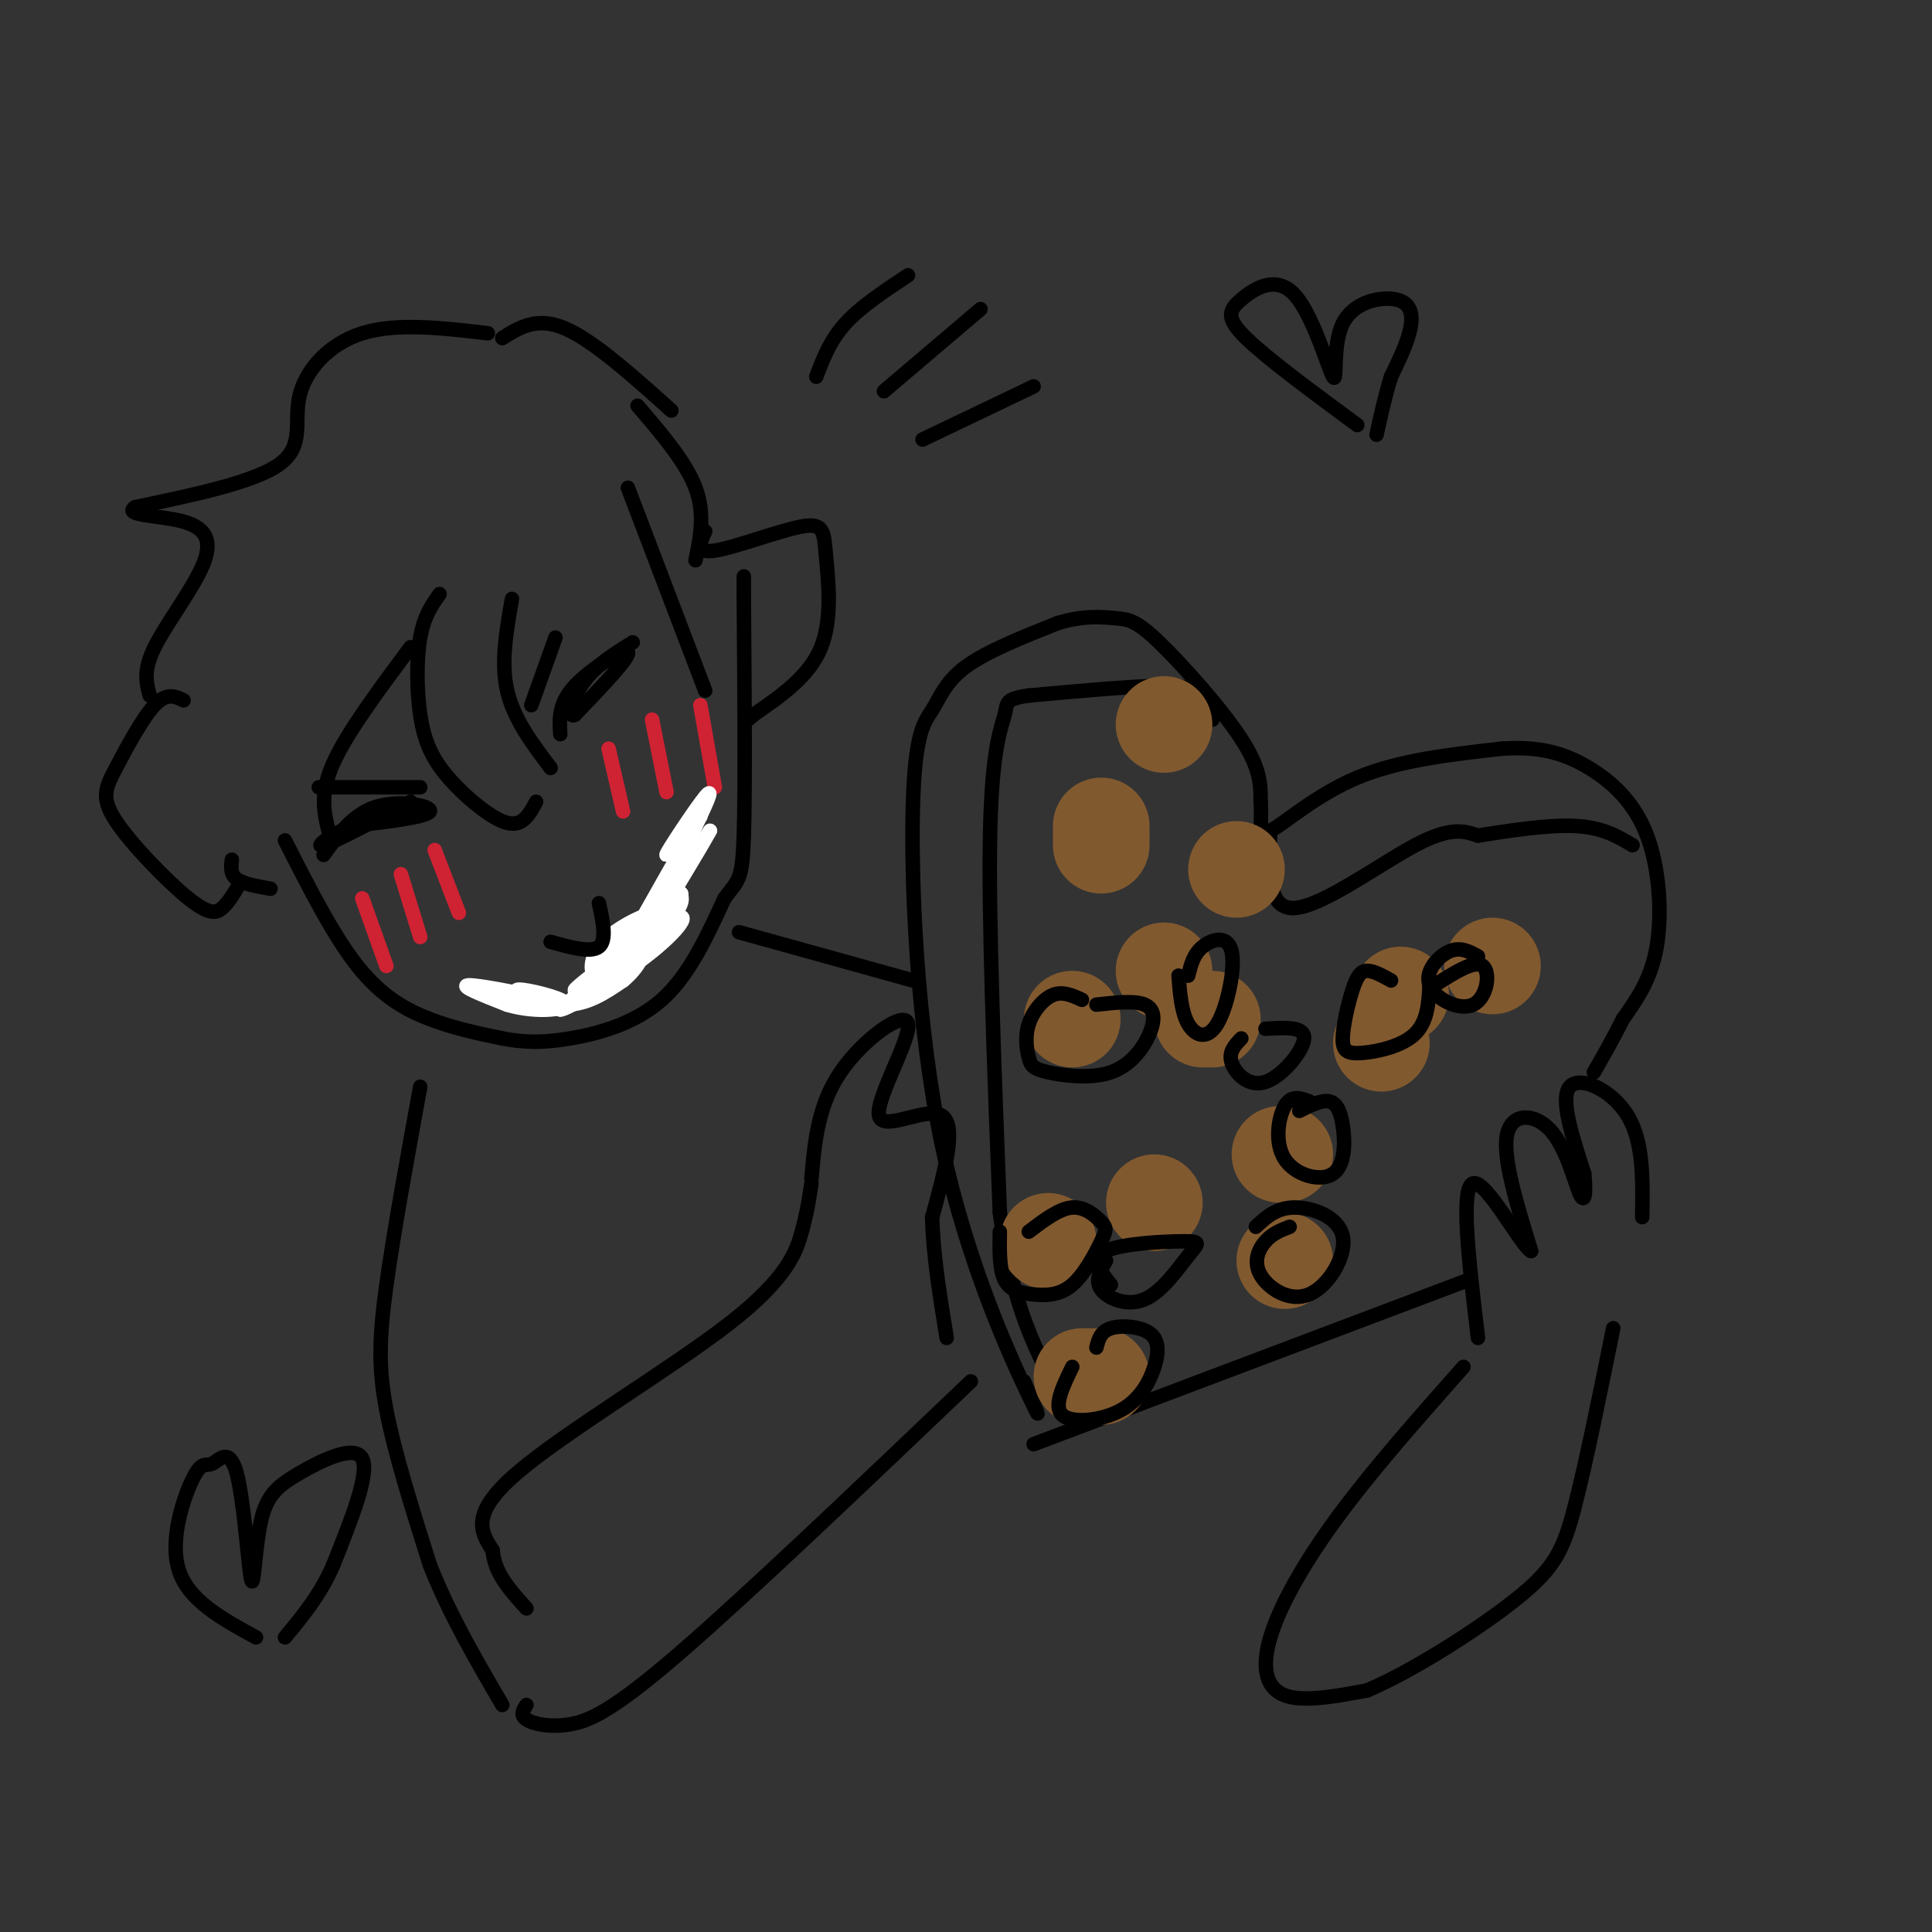<svg viewBox='0 0 400 400' version='1.1' xmlns='http://www.w3.org/2000/svg' xmlns:xlink='http://www.w3.org/1999/xlink'><rect x="0" y="0" width="400" height="400" fill="#333333" stroke="none"/><g fill='none' stroke='rgb(0,0,0)' stroke-width='3' stroke-linecap='round' stroke-linejoin='round'><path d='M100,206c7.917,2.417 15.833,4.833 23,-1c7.167,-5.833 13.583,-19.917 20,-34'/><path d='M143,171c3.333,-5.667 1.667,-2.833 0,0'/></g>
<g fill='none' stroke='rgb(207,34,51)' stroke-width='3' stroke-linecap='round' stroke-linejoin='round'><path d='M75,186c0.000,0.000 5.000,14.000 5,14'/><path d='M83,181c0.000,0.000 4.000,13.000 4,13'/><path d='M90,176c0.000,0.000 5.000,13.000 5,13'/><path d='M126,155c0.000,0.000 3.000,13.000 3,13'/><path d='M135,149c0.000,0.000 3.000,15.000 3,15'/><path d='M145,146c0.000,0.000 3.000,17.000 3,17'/></g>
<g fill='none' stroke='rgb(0,0,0)' stroke-width='3' stroke-linecap='round' stroke-linejoin='round'><path d='M67,177c3.067,-4.267 6.133,-8.533 11,-10c4.867,-1.467 11.533,-0.133 11,1c-0.533,1.133 -8.267,2.067 -16,3'/><path d='M73,171c-4.622,1.756 -8.178,4.644 -6,4c2.178,-0.644 10.089,-4.822 18,-9'/><path d='M116,152c-0.200,-3.156 -0.400,-6.311 3,-10c3.400,-3.689 10.400,-7.911 11,-7c0.600,0.911 -5.200,6.956 -11,13'/><path d='M119,148c-1.711,0.822 -0.489,-3.622 2,-7c2.489,-3.378 6.244,-5.689 10,-8'/><path d='M340,252c0.133,-7.800 0.267,-15.600 -3,-21c-3.267,-5.400 -9.933,-8.400 -12,-6c-2.067,2.400 0.467,10.200 3,18'/><path d='M328,243c0.442,4.418 0.046,6.463 -1,4c-1.046,-2.463 -2.743,-9.432 -6,-13c-3.257,-3.568 -8.073,-3.734 -9,1c-0.927,4.734 2.037,14.367 5,24'/><path d='M317,259c-1.933,-0.800 -9.267,-14.800 -12,-14c-2.733,0.800 -0.867,16.400 1,32'/><path d='M212,286c2.253,5.180 4.507,10.360 1,3c-3.507,-7.360 -12.774,-27.259 -18,-52c-5.226,-24.741 -6.411,-54.322 -6,-70c0.411,-15.678 2.418,-17.452 4,-20c1.582,-2.548 2.738,-5.871 7,-9c4.262,-3.129 11.631,-6.065 19,-9'/><path d='M219,129c5.370,-1.644 9.295,-1.255 12,-1c2.705,0.255 4.190,0.376 9,5c4.810,4.624 12.946,13.750 17,20c4.054,6.250 4.027,9.625 4,13'/><path d='M261,166c0.357,3.952 -0.750,7.333 2,6c2.750,-1.333 9.357,-7.381 18,-11c8.643,-3.619 19.321,-4.810 30,-6'/><path d='M311,155c8.045,-0.552 13.156,1.069 18,4c4.844,2.931 9.419,7.174 12,14c2.581,6.826 3.166,16.236 2,23c-1.166,6.764 -4.083,10.882 -7,15'/><path d='M336,211c-2.167,4.333 -4.083,7.667 -6,11'/><path d='M214,299c0.000,0.000 90.000,-34.000 90,-34'/><path d='M263,172c-0.378,8.156 -0.756,16.311 5,16c5.756,-0.311 17.644,-9.089 25,-13c7.356,-3.911 10.178,-2.956 13,-2'/><path d='M306,173c5.933,-0.933 14.267,-2.267 20,-2c5.733,0.267 8.867,2.133 12,4'/><path d='M251,149c-0.978,-1.844 -1.956,-3.689 -3,-5c-1.044,-1.311 -2.156,-2.089 -8,-2c-5.844,0.089 -16.422,1.044 -27,2'/><path d='M213,144c-5.107,0.726 -4.375,1.542 -5,4c-0.625,2.458 -2.607,6.560 -3,24c-0.393,17.440 0.804,48.220 2,79'/><path d='M207,251c2.500,19.667 7.750,29.333 13,39'/><path d='M59,174c5.000,9.844 10.000,19.689 15,26c5.000,6.311 10.000,9.089 15,11c5.000,1.911 10.000,2.956 15,4'/><path d='M104,215c4.512,0.845 8.292,0.958 14,0c5.708,-0.958 13.345,-2.988 19,-8c5.655,-5.012 9.327,-13.006 13,-21'/><path d='M150,186c2.911,-3.978 3.689,-3.422 4,-13c0.311,-9.578 0.156,-29.289 0,-49'/><path d='M154,124c0.000,-8.167 0.000,-4.083 0,0'/><path d='M91,123c-1.609,2.287 -3.217,4.574 -4,9c-0.783,4.426 -0.740,10.993 0,16c0.740,5.007 2.178,8.456 5,12c2.822,3.544 7.029,7.185 10,9c2.971,1.815 4.706,1.804 6,1c1.294,-0.804 2.147,-2.402 3,-4'/><path d='M106,124c-1.167,6.583 -2.333,13.167 -1,19c1.333,5.833 5.167,10.917 9,16'/><path d='M130,101c0.000,0.000 16.000,42.000 16,42'/><path d='M146,110c-1.056,2.309 -2.112,4.619 2,4c4.112,-0.619 13.391,-4.166 18,-5c4.609,-0.834 4.549,1.045 5,6c0.451,4.955 1.415,12.987 -1,19c-2.415,6.013 -8.207,10.006 -14,14'/><path d='M156,148c-2.500,2.333 -1.750,1.167 -1,0'/><path d='M101,69c-9.458,-1.107 -18.917,-2.214 -26,0c-7.083,2.214 -11.792,7.750 -13,13c-1.208,5.250 1.083,10.214 -4,14c-5.083,3.786 -17.542,6.393 -30,9'/><path d='M28,105c-2.775,1.766 5.287,1.679 10,3c4.713,1.321 6.077,4.048 4,9c-2.077,4.952 -7.593,12.129 -10,17c-2.407,4.871 -1.703,7.435 -1,10'/><path d='M38,145c-1.738,-0.840 -3.476,-1.679 -6,1c-2.524,2.679 -5.834,8.878 -8,13c-2.166,4.122 -3.189,6.167 0,11c3.189,4.833 10.589,12.455 15,16c4.411,3.545 5.832,3.013 7,2c1.168,-1.013 2.084,-2.506 3,-4'/><path d='M48,178c-0.167,1.500 -0.333,3.000 1,4c1.333,1.000 4.167,1.500 7,2'/><path d='M104,70c3.583,-2.250 7.167,-4.500 13,-2c5.833,2.500 13.917,9.750 22,17'/><path d='M132,84c5.000,5.833 10.000,11.667 12,17c2.000,5.333 1.000,10.167 0,15'/><path d='M66,163c0.000,0.000 21.000,0.000 21,0'/><path d='M110,146c0.000,0.000 5.000,-14.000 5,-14'/><path d='M85,134c-6.583,8.833 -13.167,17.667 -16,24c-2.833,6.333 -1.917,10.167 -1,14'/><path d='M168,244c0.662,-7.557 1.324,-15.113 6,-22c4.676,-6.887 13.367,-13.104 14,-10c0.633,3.104 -6.791,15.528 -6,19c0.791,3.472 9.797,-2.008 13,0c3.203,2.008 0.601,11.504 -2,21'/><path d='M193,252c0.167,7.667 1.583,16.333 3,25'/><path d='M87,225c-2.756,15.133 -5.511,30.267 -7,41c-1.489,10.733 -1.711,17.067 0,26c1.711,8.933 5.356,20.467 9,32'/><path d='M89,324c4.000,10.167 9.500,19.583 15,29'/><path d='M168,245c-0.429,2.905 -0.857,5.810 -2,10c-1.143,4.190 -3.000,9.667 -15,19c-12.000,9.333 -34.143,22.524 -44,31c-9.857,8.476 -7.429,12.238 -5,16'/><path d='M102,321c0.333,4.667 3.667,8.333 7,12'/><path d='M109,353c-0.690,1.042 -1.381,2.083 0,3c1.381,0.917 4.833,1.708 9,1c4.167,-0.708 9.048,-2.917 23,-15c13.952,-12.083 36.976,-34.042 60,-56'/><path d='M303,283c-9.417,10.637 -18.833,21.274 -26,31c-7.167,9.726 -12.083,18.542 -14,25c-1.917,6.458 -0.833,10.560 3,12c3.833,1.440 10.417,0.220 17,-1'/><path d='M283,350c9.024,-3.762 23.083,-12.667 31,-19c7.917,-6.333 9.690,-10.095 12,-19c2.310,-8.905 5.155,-22.952 8,-37'/><path d='M153,193c0.000,0.000 36.000,10.000 36,10'/></g>
<g fill='none' stroke='rgb(255,255,255)' stroke-width='3' stroke-linecap='round' stroke-linejoin='round'><path d='M97,204c6.578,1.156 13.156,2.311 12,2c-1.156,-0.311 -10.044,-2.089 -12,-2c-1.956,0.089 3.022,2.044 8,4'/><path d='M105,208c2.976,0.917 6.416,1.210 9,1c2.584,-0.210 4.311,-0.922 2,-2c-2.311,-1.078 -8.661,-2.521 -9,-2c-0.339,0.521 5.332,3.006 10,3c4.668,-0.006 8.334,-2.503 12,-5'/><path d='M129,203c3.219,-2.611 5.265,-6.638 3,-6c-2.265,0.638 -8.841,5.941 -8,5c0.841,-0.941 9.097,-8.126 9,-8c-0.097,0.126 -8.549,7.563 -17,15'/><path d='M116,209c1.102,0.247 12.356,-6.635 19,-12c6.644,-5.365 8.678,-9.211 3,-6c-5.678,3.211 -19.067,13.480 -19,14c0.067,0.520 13.591,-8.709 19,-14c5.409,-5.291 2.705,-6.646 0,-8'/><path d='M138,183c-1.911,1.778 -6.689,10.222 -6,9c0.689,-1.222 6.844,-12.111 13,-23'/><path d='M145,169c-0.071,-0.964 -6.750,8.125 -7,8c-0.250,-0.125 5.929,-9.464 8,-12c2.071,-2.536 0.036,1.732 -2,6'/><path d='M144,171c-3.611,7.601 -11.638,23.604 -10,22c1.638,-1.604 12.941,-20.817 13,-21c0.059,-0.183 -11.126,18.662 -14,24c-2.874,5.338 2.563,-2.831 8,-11'/><path d='M141,185c-3.409,1.760 -15.932,11.660 -17,13c-1.068,1.340 9.319,-5.878 11,-8c1.681,-2.122 -5.343,0.854 -9,4c-3.657,3.146 -3.946,6.462 -3,8c0.946,1.538 3.127,1.296 5,0c1.873,-1.296 3.436,-3.648 5,-6'/></g>
<g fill='none' stroke='rgb(0,0,0)' stroke-width='3' stroke-linecap='round' stroke-linejoin='round'><path d='M114,195c4.167,1.167 8.333,2.333 10,1c1.667,-1.333 0.833,-5.167 0,-9'/></g>
<g fill='none' stroke='rgb(129,89,47)' stroke-width='20' stroke-linecap='round' stroke-linejoin='round'><path d='M228,171c0.000,0.000 0.000,4.000 0,4'/><path d='M249,211c0.000,0.000 2.000,0.000 2,0'/><path d='M290,206c0.000,0.000 0.000,0.000 0,0'/><path d='M309,200c0.000,0.000 0.000,0.000 0,0'/><path d='M266,239c0.000,0.000 -1.000,0.000 -1,0'/><path d='M239,249c0.000,0.000 0.000,0.000 0,0'/><path d='M222,211c0.000,0.000 0.000,0.000 0,0'/><path d='M217,257c0.000,0.000 0.000,0.000 0,0'/><path d='M224,285c0.000,0.000 4.000,0.000 4,0'/><path d='M266,261c0.000,0.000 0.000,0.000 0,0'/><path d='M286,216c0.000,0.000 0.000,0.000 0,0'/><path d='M241,201c0.000,0.000 0.000,0.000 0,0'/><path d='M256,180c0.000,0.000 0.000,0.000 0,0'/><path d='M241,150c0.000,0.000 0.000,0.000 0,0'/></g>
<g fill='none' stroke='rgb(0,0,0)' stroke-width='3' stroke-linecap='round' stroke-linejoin='round'><path d='M224,207c-1.978,-0.910 -3.957,-1.821 -6,-1c-2.043,0.821 -4.151,3.373 -5,6c-0.849,2.627 -0.438,5.330 0,7c0.438,1.670 0.902,2.307 4,3c3.098,0.693 8.830,1.444 13,0c4.170,-1.444 6.776,-5.081 8,-8c1.224,-2.919 1.064,-5.120 -1,-6c-2.064,-0.880 -6.032,-0.440 -10,0'/><path d='M244,202c0.300,3.789 0.600,7.579 2,10c1.400,2.421 3.901,3.474 6,0c2.099,-3.474 3.796,-11.474 3,-15c-0.796,-3.526 -4.085,-2.579 -6,-1c-1.915,1.579 -2.458,3.789 -3,6'/><path d='M257,215c-1.351,1.405 -2.702,2.810 -2,5c0.702,2.190 3.458,5.167 7,4c3.542,-1.167 7.869,-6.476 8,-9c0.131,-2.524 -3.935,-2.262 -8,-2'/><path d='M288,203c-1.844,-1.023 -3.689,-2.046 -5,-2c-1.311,0.046 -2.089,1.162 -3,4c-0.911,2.838 -1.956,7.400 -2,10c-0.044,2.600 0.911,3.238 4,3c3.089,-0.238 8.311,-1.354 11,-4c2.689,-2.646 2.844,-6.823 3,-11'/><path d='M306,198c-1.842,-1.024 -3.684,-2.048 -6,-1c-2.316,1.048 -5.105,4.167 -4,7c1.105,2.833 6.105,5.378 9,4c2.895,-1.378 3.684,-6.679 2,-8c-1.684,-1.321 -5.842,1.340 -10,4'/><path d='M229,261c-1.195,2.062 -2.391,4.124 -1,6c1.391,1.876 5.367,3.566 9,2c3.633,-1.566 6.922,-6.389 9,-9c2.078,-2.611 2.944,-3.011 -1,-3c-3.944,0.011 -12.698,0.432 -16,2c-3.302,1.568 -1.151,4.284 1,7'/><path d='M188,57c-4.917,3.250 -9.833,6.500 -13,10c-3.167,3.500 -4.583,7.250 -6,11'/><path d='M203,64c0.000,0.000 -20.000,17.000 -20,17'/><path d='M214,80c0.000,0.000 -23.000,11.000 -23,11'/><path d='M281,88c-9.340,-6.891 -18.681,-13.781 -23,-18c-4.319,-4.219 -3.617,-5.765 -1,-8c2.617,-2.235 7.149,-5.158 11,-1c3.851,4.158 7.021,15.399 8,17c0.979,1.601 -0.232,-6.437 2,-11c2.232,-4.563 7.909,-5.652 11,-5c3.091,0.652 3.598,3.043 3,6c-0.598,2.957 -2.299,6.478 -4,10'/><path d='M288,78c-1.167,3.667 -2.083,7.833 -3,12'/><path d='M53,339c-7.015,-3.819 -14.031,-7.638 -16,-14c-1.969,-6.362 1.108,-15.267 3,-19c1.892,-3.733 2.600,-2.294 4,-3c1.400,-0.706 3.492,-3.558 5,2c1.508,5.558 2.432,19.525 3,22c0.568,2.475 0.781,-6.543 2,-12c1.219,-5.457 3.444,-7.354 8,-10c4.556,-2.646 11.445,-6.042 13,-3c1.555,3.042 -2.222,12.521 -6,22'/><path d='M69,324c-2.667,6.167 -6.333,10.583 -10,15'/><path d='M267,254c-1.771,0.679 -3.543,1.359 -5,3c-1.457,1.641 -2.600,4.244 -1,7c1.600,2.756 5.944,5.667 10,4c4.056,-1.667 7.823,-7.910 7,-12c-0.823,-4.090 -6.235,-6.026 -10,-6c-3.765,0.026 -5.882,2.013 -8,4'/><path d='M271,228c-1.830,-0.662 -3.660,-1.325 -5,1c-1.340,2.325 -2.191,7.637 0,11c2.191,3.363 7.422,4.778 10,3c2.578,-1.778 2.502,-6.748 2,-10c-0.502,-3.252 -1.429,-4.786 -3,-5c-1.571,-0.214 -3.785,0.893 -6,2'/><path d='M207,255c-0.060,3.893 -0.121,7.786 1,10c1.121,2.214 3.423,2.750 6,3c2.577,0.250 5.428,0.213 8,-2c2.572,-2.213 4.865,-6.604 6,-9c1.135,-2.396 1.113,-2.799 0,-4c-1.113,-1.201 -3.318,-3.200 -6,-3c-2.682,0.200 -5.841,2.600 -9,5'/><path d='M222,283c-2.000,4.120 -3.999,8.239 -2,10c1.999,1.761 7.997,1.162 12,-1c4.003,-2.162 6.011,-5.889 7,-9c0.989,-3.111 0.959,-5.607 -1,-7c-1.959,-1.393 -5.845,-1.684 -8,-1c-2.155,0.684 -2.577,2.342 -3,4'/></g>
</svg>
